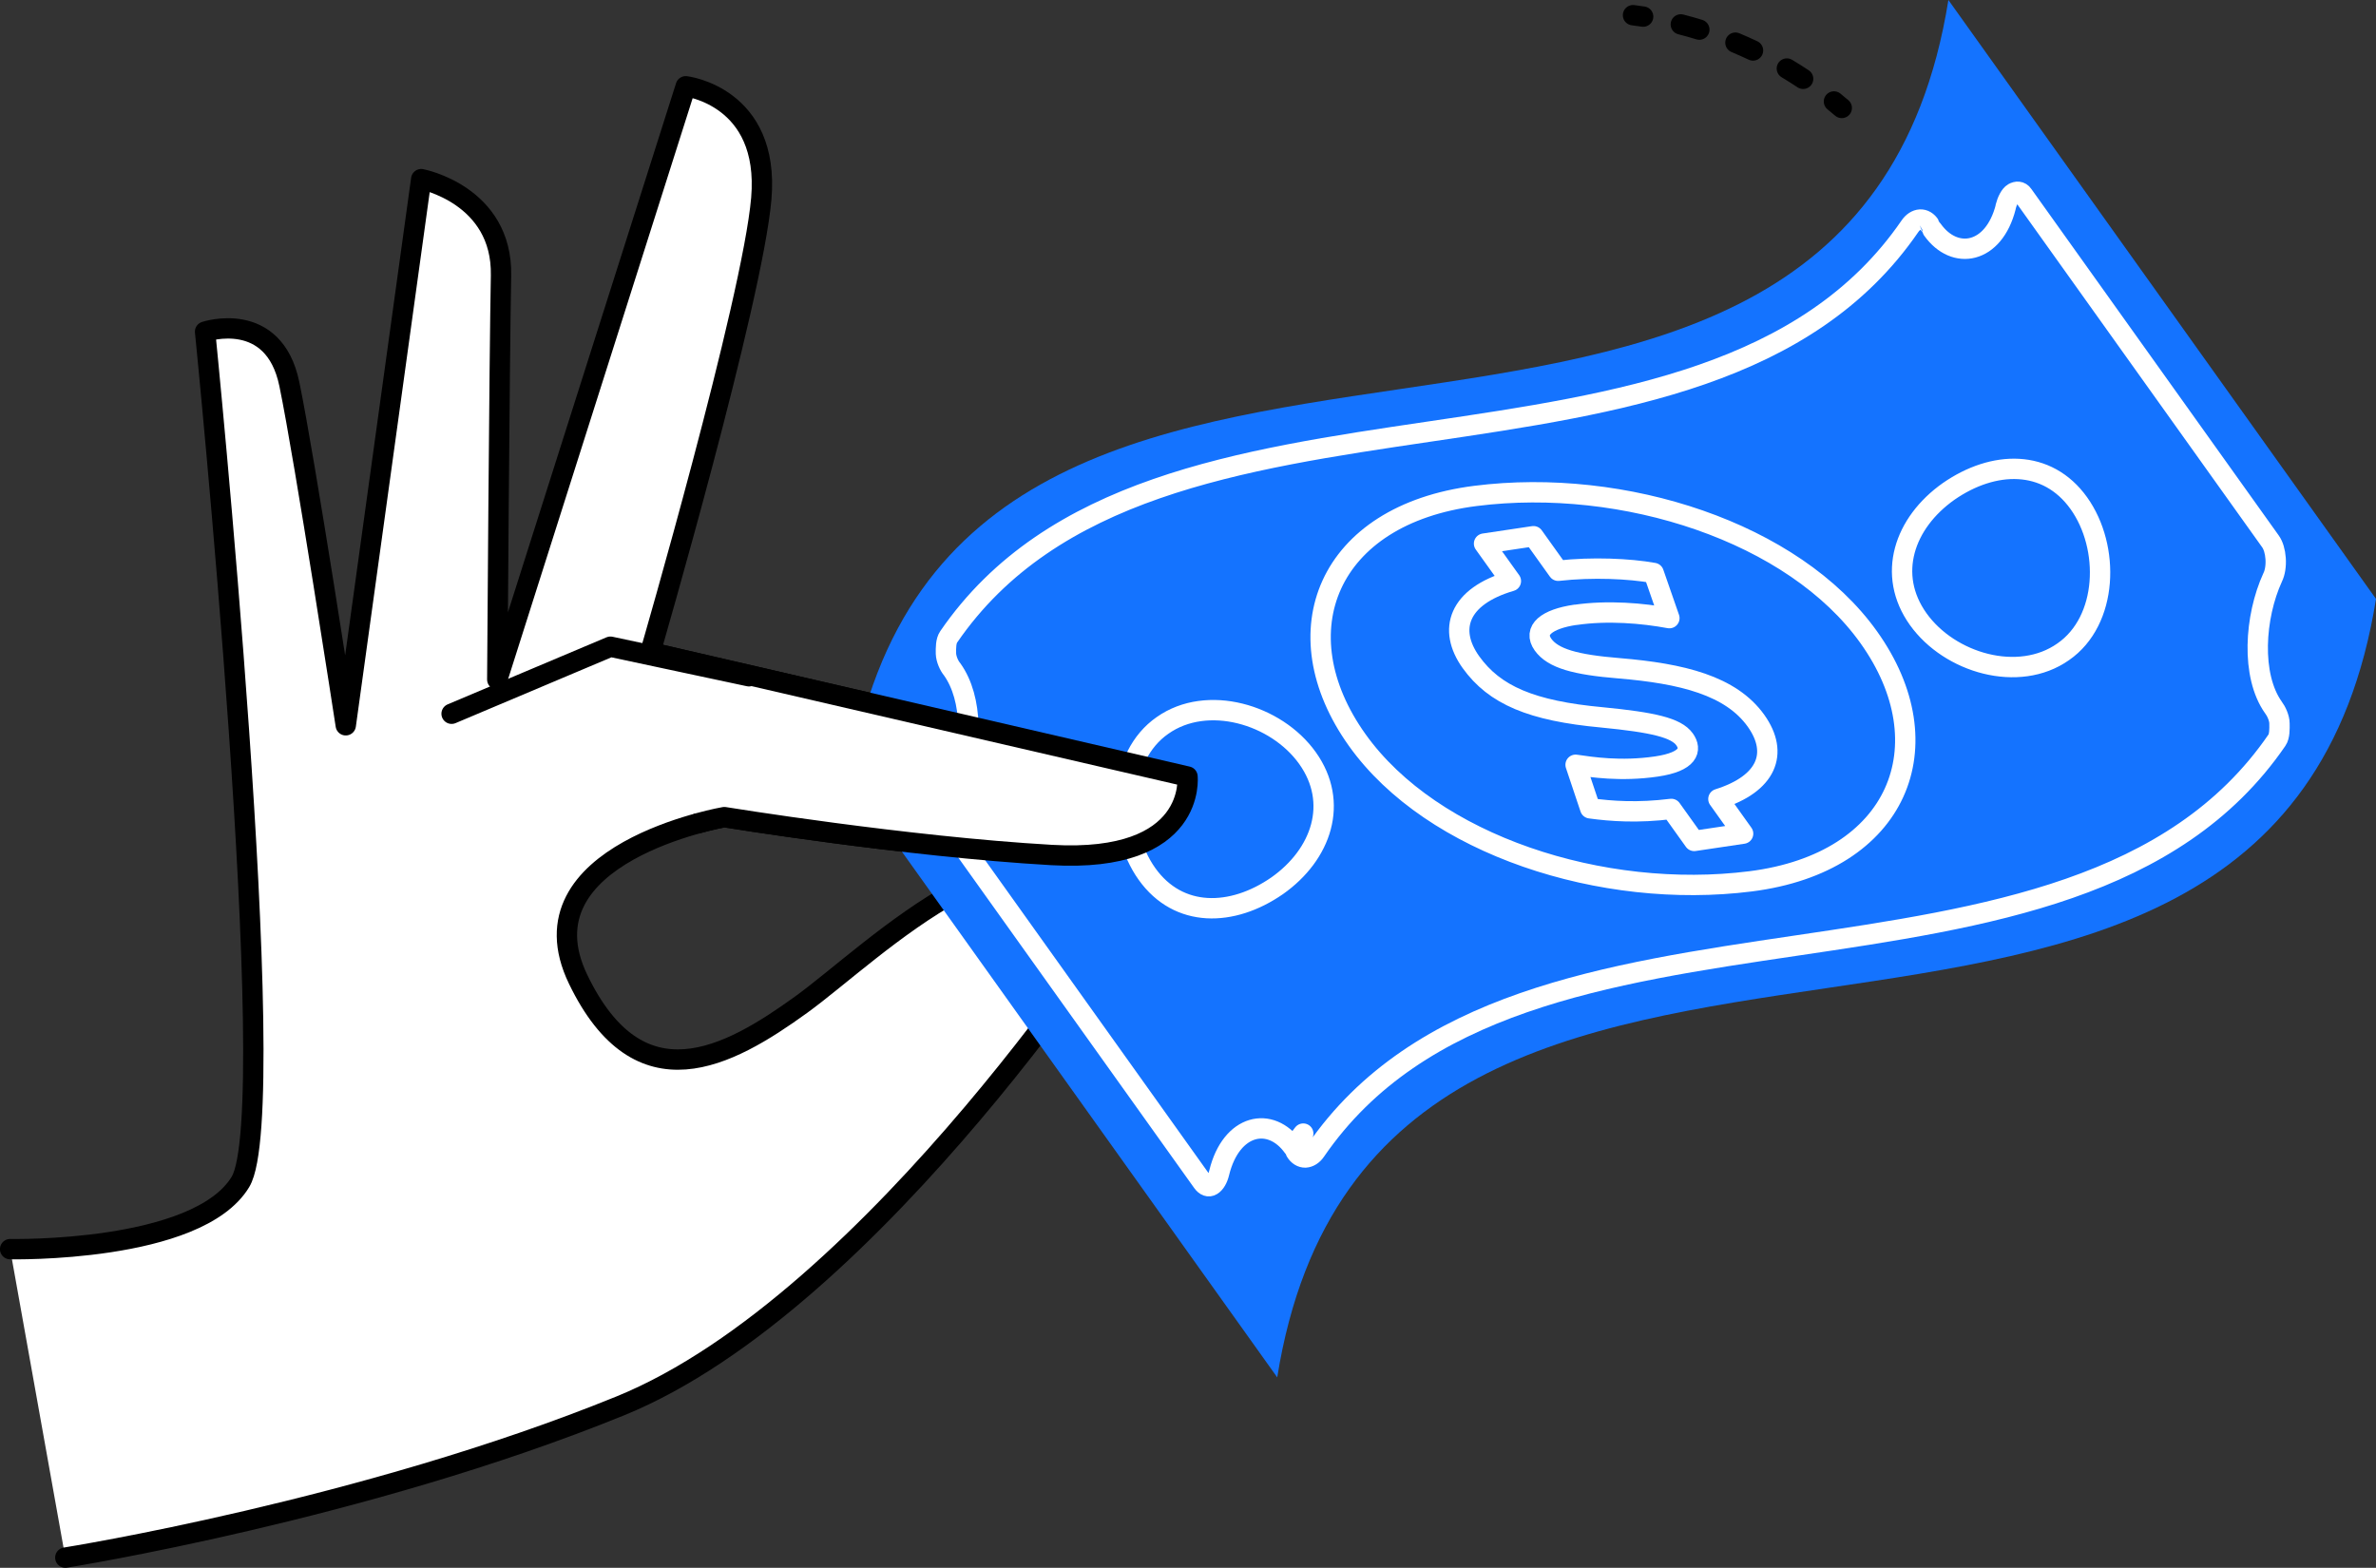 <?xml version="1.0" encoding="UTF-8"?>
<svg id="_レイヤー_2" data-name="レイヤー 2" xmlns="http://www.w3.org/2000/svg" viewBox="0 0 234.6 154.82">
  <rect x="0" y="0" width="234.6" height="154.82" fill="#333333" stroke="none"/>
  <defs>
    <style>
      .cls-1 {
        fill: #1473ff;
        stroke-width: 0px;
      }

      .cls-2, .cls-3, .cls-4, .cls-5 {
        stroke-linecap: round;
        stroke-linejoin: round;
        stroke-width: 2.01px;
      }

      .cls-2, .cls-3, .cls-5 {
        fill: none;
      }

      .cls-2, .cls-4, .cls-5 {
        stroke: #000;
      }

      .cls-3 {
        stroke: #fff;
      }

      .cls-4 {
        fill: #fff;
      }

      .cls-5 {
        stroke-dasharray: 0 0 1.9 3.79;
      }
    </style>
  </defs>
  <g id="B_手とお札">
    <g>
      <path class="cls-4" d="M1,123.35s18.49.39,22.74-6.64c4.25-7.03-3.49-83.96-3.49-83.96,0,0,6.78-2.26,8.32,5.18,1.54,7.44,5.57,33.69,5.57,33.69l7.45-53.93s8.04,1.53,7.88,9.53c-.16,8-.37,39.88-.37,39.88l18.61-58.58s8.32.97,7.46,11.08c-.87,10.11-10.96,44.81-10.96,44.81l53.04,12.27s.97,8.56-13.42,7.75c-14.39-.82-32.31-3.74-32.31-3.74,0,0-20.47,3.54-14.43,16.03,6.04,12.49,14.8,7.7,22.01,2.49,7.21-5.21,22.63-21.1,32.77-10.45,0,0-25.35,39.78-50.63,50.07-25.28,10.29-54.79,14.98-54.79,14.98"/>
      <g>
        <path class="cls-1" d="M234.6,59.14c-14.07-19.72-28.15-39.43-42.22-59.14-9.99,62.29-98.5,14.58-108.49,76.87,14.08,19.71,28.15,39.43,42.22,59.14,9.99-62.29,98.5-14.58,108.49-76.87Z"/>
        <path class="cls-3" d="M155.54,60.72c3.2-.47,6.65-.17,9.29.32-.52-1.48-1.03-2.97-1.55-4.46-2.38-.43-6.05-.6-9.43-.22-.81-1.14-1.62-2.28-2.44-3.41-1.63.24-3.25.48-4.88.73.88,1.23,1.76,2.47,2.65,3.7-5.2,1.52-6.24,4.79-3.95,8,2.34,3.27,6,4.82,12.95,5.46,5.04.49,7.33,1.02,8.15,2.17.72,1.01.43,2.21-2.78,2.68-3.55.52-6.45.05-7.98-.17.48,1.43.96,2.87,1.44,4.3,2.11.29,4.7.47,8.01.06.75,1.06,1.51,2.11,2.26,3.16,1.61-.24,3.22-.48,4.83-.72-.81-1.14-1.63-2.28-2.44-3.42,4.78-1.5,6-4.51,3.72-7.72-2.49-3.49-7.31-4.67-13.53-5.19-4.33-.35-6.53-.97-7.51-2.34-1-1.41.34-2.52,3.2-2.94Z"/>
        <path class="cls-3" d="M198.04,20.44c-1.18,4.64-5.03,5.33-7.23,2.25,0-.01-.25-.43-.26-.44-.24-.38-.59-.59-.96-.57-.37.02-.73.26-1,.65-20.22,29.52-74.69,11.06-94.92,40.56-.28.4-.28,1.1-.27,1.65.02.55.32,1.21.61,1.55,2.08,2.91,2.03,7.86.51,11.9-.1.27-.22.5-.45,1-.23.5-.32,1.17-.28,1.86.05.68.24,1.28.51,1.66,8.14,11.41,16.29,22.81,24.43,34.22.28.39.61.51.92.32.32-.19.59-.65.73-1.24,1.18-4.83,5.07-5.66,7.31-2.53.32-.46.65-.91.99-1.34-.26.57-.51,1.16-.75,1.76.24.4.59.61.96.6.37-.02.74-.25,1.01-.65,20.23-29.5,74.7-11.05,94.92-40.56.27-.39.26-1.11.25-1.65,0-.55-.33-1.23-.59-1.57-2.25-3.15-1.87-8.96-.08-12.86.23-.46.34-1.16.29-1.86s-.23-1.3-.51-1.69c-8.14-11.4-16.29-22.81-24.43-34.22-.27-.39-.64-.35-.95-.18-.32.18-.62.77-.77,1.37ZM126.1,87.47c-4.43,3.07-9.73,3.2-12.85-1.17-3.11-4.36-2.89-11.6,1.54-14.67,4.4-3.1,11.22-1.11,14.31,3.23,3.13,4.39,1.4,9.51-3,12.61ZM172.85,87.03c-14.64,1.85-31.44-3.58-38.84-13.95-7.61-10.65-2.97-22.26,11.68-24.11,14.62-1.85,31.41,3.57,38.82,13.95,7.6,10.64,2.97,22.26-11.66,24.11ZM203.72,64.36c-4.41,3.11-11.22,1.12-14.32-3.22-3.13-4.39-1.4-9.51,3.01-12.62,4.43-3.07,9.72-3.21,12.85,1.17,3.11,4.36,2.89,11.6-1.54,14.67Z"/>
      </g>
      <path class="cls-4" d="M68.9,81.3c1.56-.43,2.62-.61,2.62-.61,0,0,17.92,2.92,32.31,3.74,14.39.82,13.42-7.75,13.42-7.75l-53.04-12.27"/>
      <polyline class="cls-4" points="44.59 70.48 60.27 63.86 73.95 66.78"/>
    </g>
  </g>
  <g id="B_点々">
    <g>
      <path class="cls-2" d="M161.24,1.5c.33.04.67.09,1,.14"/>
      <path class="cls-5" d="M165.96,2.41c4.91,1.26,9.55,3.45,13.63,6.46"/>
      <path class="cls-2" d="M181.08,10.02c.26.21.52.43.77.64"/>
    </g>
  </g>
</svg>